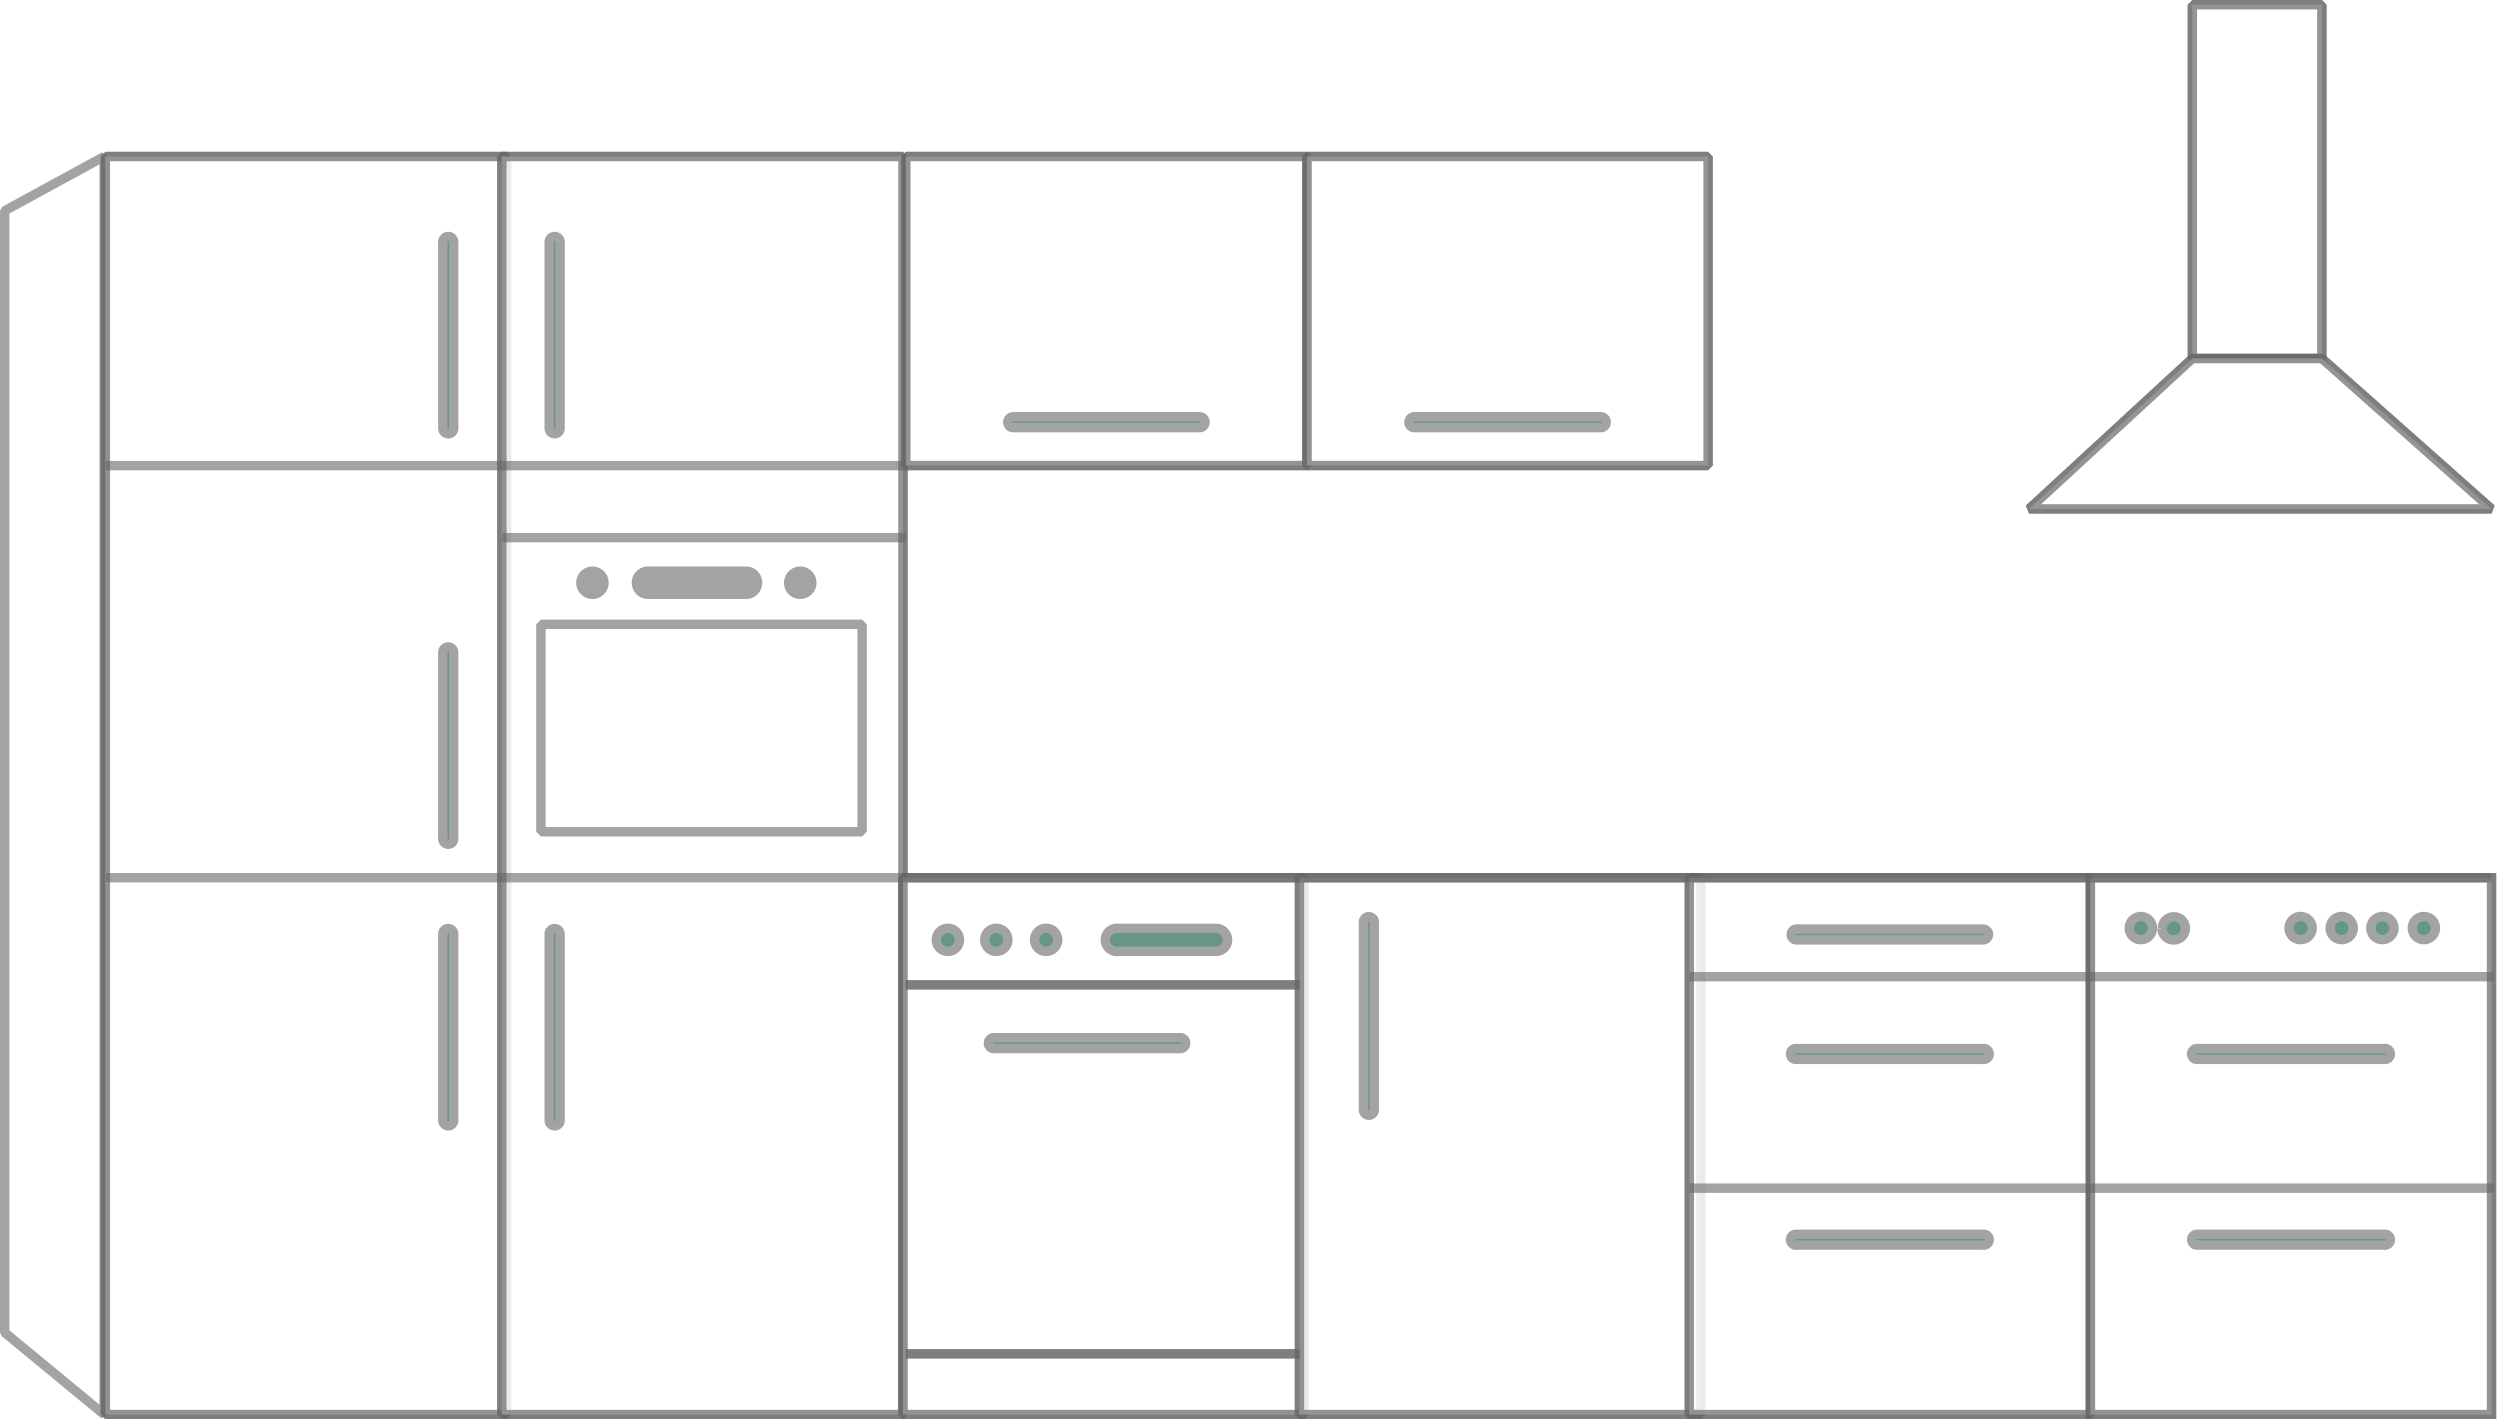 <?xml version="1.0" encoding="UTF-8"?><svg xmlns="http://www.w3.org/2000/svg" xmlns:svg="http://www.w3.org/2000/svg" xmlns:xlink="http://www.w3.org/1999/xlink" data-name="ARH Icons" height="151" id="ARH_Icons" version="1.1" viewBox="0 0 265.98 151" width="265.98">
  
  
  
  <title id="title20">ARH_Produkticons_Kueche</title>
  <polygon id="polygon22" points="163.37,176.43 163.32,185.17 332.74,184.84 314.52,176.31 " style="fill:url(#linearGradient956)" transform="translate(-66.76,-96)"/>
  <polygon id="polygon24" points="163.37,188.87 332.7,188.86 332.72,184.85 163.32,185.17 " style="fill:url(#linear-gradient-2)" transform="translate(-66.76,-96)"/>
  <polygon id="polygon26" points="77.84,112.65 67.26,118.42 67.26,237.77 77.84,246.5 " style="opacity:0.6;fill:#ffffff;stroke:#666666;stroke-linejoin:bevel" transform="translate(-66.76,-96)"/>
  <rect height="133.85" id="rect28" style="opacity:0.6;fill:#ffffff;stroke:#666666;stroke-linejoin:bevel" width="42.68" x="11.21" y="16.65"/>
  <rect height="133.85" id="rect30" style="opacity:0.6;fill:#ffffff;stroke:#666666;stroke-linejoin:bevel" width="42.68" x="11.21" y="16.65"/>
  <rect height="133.85" id="rect32" style="opacity:0.6;fill:#ffffff;stroke:#666666;stroke-linejoin:bevel" width="42.68" x="53.39" y="16.65"/>
  <rect height="133.85" id="rect34" style="opacity:0.6;fill:#ffffff;stroke:#666666;stroke-linejoin:bevel" width="42.68" x="53.39" y="16.65"/>
  <rect height="57.12" id="rect36" style="opacity:0.6;fill:#ffffff;stroke:#666666;stroke-linejoin:bevel" width="42.68" x="96.07" y="93.38"/>
  <rect height="57.12" id="rect38" style="opacity:0.6;fill:#ffffff;stroke:#666666;stroke-linejoin:bevel" width="42.68" x="96.07" y="93.38"/>
  <rect height="57.12" id="rect40" style="opacity:0.6;fill:#ffffff;stroke:#666666;stroke-linejoin:bevel" width="42.68" x="138.25" y="93.38"/>
  <rect height="57.12" id="rect42" style="opacity:0.6;fill:#ffffff;stroke:#666666;stroke-linejoin:bevel" width="42.68" x="138.25" y="93.38"/>
  <rect height="57.12" id="rect44" style="opacity:0.6;fill:#ffffff;stroke:#666666;stroke-linejoin:bevel" width="42.68" x="179.73" y="93.38"/>
  <rect height="57.12" id="rect46" style="opacity:0.6;fill:#ffffff;stroke:#666666;stroke-linejoin:bevel" width="42.68" x="179.73" y="93.38"/>
  <rect height="57.12" id="rect48" style="opacity:0.6;fill:#ffffff;stroke:#666666;stroke-miterlimit:10" width="42.68" x="222.4" y="93.38"/>
  <rect height="57.12" id="rect50" style="opacity:0.6;fill:#ffffff;stroke:#666666;stroke-miterlimit:10" width="42.68" x="222.4" y="93.38"/>
  <rect height="32.88" id="rect52" style="opacity:0.6;fill:#ffffff;stroke:#666666;stroke-linejoin:bevel" width="42.68" x="96.37" y="16.65"/>
  <rect height="32.88" id="rect54" style="opacity:0.6;fill:#ffffff;stroke:#666666;stroke-linejoin:bevel" width="42.68" x="96.37" y="16.65"/>
  <rect height="32.88" id="rect56" style="opacity:0.6;fill:#ffffff;stroke:#666666;stroke-linejoin:bevel" width="42.68" x="139.05" y="16.65"/>
  <rect height="32.88" id="rect58" style="opacity:0.6;fill:#ffffff;stroke:#666666;stroke-linejoin:bevel" width="42.68" x="139.05" y="16.65"/>
  <rect height="37.64" id="rect60" style="opacity:0.6;fill:#ffffff;stroke:#666666;stroke-linejoin:bevel" width="13.78" x="233.25" y="0.5"/>
  <rect height="37.64" id="rect62" style="opacity:0.6;fill:#ffffff;stroke:#666666;stroke-linejoin:bevel" width="13.78" x="233.25" y="0.5"/>
  <polygon id="polygon64" points="331.84,150.15 313.79,134.14 300.01,134.14 282.63,150.15 " style="opacity:0.6;fill:#ffffff;stroke:#666666;stroke-linejoin:bevel" transform="translate(-66.76,-96)"/>
  <polygon id="polygon66" points="331.84,150.15 313.79,134.14 300.01,134.14 282.63,150.15 " style="opacity:0.6;fill:#ffffff;stroke:#666666;stroke-linejoin:bevel" transform="translate(-66.76,-96)"/>
  <line id="line68" style="opacity:0.6;fill:#ffffff;stroke:#666666;stroke-linejoin:bevel" x1="96.37" x2="11.27" y1="49.54" y2="49.54"/>
  <line id="line70" style="opacity:0.6;fill:#ffffff;stroke:#666666;stroke-linejoin:bevel" x1="96.37" x2="53.45" y1="57.2" y2="57.2"/>
  <line id="line72" style="opacity:0.6;fill:#ffffff;stroke:#666666;stroke-linejoin:bevel" x1="265.08" x2="11.27" y1="93.38" y2="93.38"/>
  <line id="line74" style="opacity:0.6;fill:#ffffff;stroke:#666666;stroke-linejoin:bevel" x1="265.3" x2="179.73" y1="103.91" y2="103.91"/>
  <line id="line76" style="opacity:0.6;fill:#ffffff;stroke:#666666;stroke-linejoin:bevel" x1="265.3" x2="179.73" y1="126.41" y2="126.41"/>
  <rect height="22.07" id="rect78" style="opacity:0.6;fill:#ffffff;stroke:#666666;stroke-linejoin:bevel" width="34.17" x="57.55" y="66.42"/>
  <line id="line80" style="opacity:0.6;fill:#ffffff;stroke:#666666;stroke-linejoin:bevel" x1="96.37" x2="138.25" y1="104.78" y2="104.78"/>
  <line id="line82" style="opacity:0.6;fill:#ffffff;stroke:#666666;stroke-linejoin:bevel" x1="96.37" x2="138.25" y1="104.78" y2="104.78"/>
  <line id="line84" style="opacity:0.6;fill:#ffffff;stroke:#666666;stroke-linejoin:bevel" x1="96.37" x2="138.25" y1="144.04" y2="144.04"/>
  <line id="line86" style="opacity:0.6;fill:#ffffff;stroke:#666666;stroke-linejoin:bevel" x1="96.37" x2="138.25" y1="144.04" y2="144.04"/>
  <g id="g130" style="opacity:0.6" transform="translate(-66.76,-96)">
    <path d="m 174.56,141.5 a 0.58,0.58 0 1 1 0,-1.16 h 19.83 a 0.58,0.58 0 0 1 0,1.16 z" id="path88" style="fill:#005039;stroke:#666666;stroke-miterlimit:10"/>
    <path d="m 217.24,141.5 a 0.58,0.58 0 0 1 0,-1.16 h 19.83 a 0.58,0.58 0 0 1 0,1.16 z" id="path90" style="fill:#005039;stroke:#666666;stroke-miterlimit:10"/>
    <path d="m 300.59,208.71 a 0.58,0.58 0 1 1 0,-1.15 h 19.83 a 0.58,0.58 0 1 1 0,1.15 z" id="path92" style="fill:#005039;stroke:#666666;stroke-miterlimit:10"/>
    <path d="m 257.91,208.71 a 0.58,0.58 0 1 1 0,-1.15 h 19.83 a 0.58,0.58 0 1 1 0,1.15 z" id="path94" style="fill:#005039;stroke:#666666;stroke-miterlimit:10"/>
    <path d="m 172.5,207.56 a 0.58,0.58 0 0 1 0,-1.16 h 19.83 a 0.58,0.58 0 1 1 0,1.16 z" id="path96" style="fill:#005039;stroke:#666666;stroke-miterlimit:10"/>
    <path d="m 211.82,194.18 a 0.58,0.58 0 1 1 1.15,0 V 214 a 0.58,0.58 0 1 1 -1.15,0 z" id="path98" style="fill:#005039;stroke:#666666;stroke-miterlimit:10"/>
    <path d="m 125.19,195.37 a 0.58,0.58 0 1 1 1.16,0 v 19.83 a 0.58,0.58 0 0 1 -1.16,0 z" id="path100" style="fill:#005039;stroke:#666666;stroke-miterlimit:10"/>
    <path d="m 113.87,195.37 a 0.58,0.58 0 1 1 1.16,0 v 19.83 a 0.58,0.58 0 0 1 -1.16,0 z" id="path102" style="fill:#005039;stroke:#666666;stroke-miterlimit:10"/>
    <path d="m 113.87,165.41 a 0.58,0.58 0 0 1 1.16,0 v 19.83 a 0.58,0.58 0 1 1 -1.16,0 z" id="path104" style="fill:#005039;stroke:#666666;stroke-miterlimit:10"/>
    <path d="m 113.87,121.74 a 0.58,0.58 0 0 1 1.16,0 v 19.83 a 0.58,0.58 0 1 1 -1.16,0 z" id="path106" style="fill:#005039;stroke:#666666;stroke-miterlimit:10"/>
    <path d="m 125.19,121.74 a 0.58,0.58 0 0 1 1.16,0 v 19.83 a 0.58,0.58 0 0 1 -1.16,0 z" id="path108" style="fill:#005039;stroke:#666666;stroke-miterlimit:10"/>
    <path d="m 257.91,228.47 a 0.58,0.58 0 1 1 0,-1.15 h 19.83 a 0.58,0.58 0 1 1 0,1.15 z" id="path110" style="fill:#005039;stroke:#666666;stroke-miterlimit:10"/>
    <path d="m 300.59,228.47 a 0.58,0.58 0 1 1 0,-1.15 h 19.83 a 0.58,0.58 0 1 1 0,1.15 z" id="path112" style="fill:#005039;stroke:#666666;stroke-miterlimit:10"/>
    <path d="m 257.91,196 a 0.58,0.58 0 1 1 0,-1.16 h 19.83 a 0.58,0.58 0 0 1 0,1.16 z" id="path114" style="fill:#005039;stroke:#666666;stroke-miterlimit:10"/>
    <path d="m 128.56,158 a 1.23,1.23 0 1 1 1.23,1.23 1.23,1.23 0 0 1 -1.23,-1.23" id="path116" style="fill:#666666;stroke:#666666;stroke-miterlimit:10"/>
    <path d="m 150.67,158 a 1.23,1.23 0 1 1 1.22,1.23 1.22,1.22 0 0 1 -1.22,-1.23" id="path118" style="fill:#666666;stroke:#666666;stroke-miterlimit:10"/>
    <path d="m 166.38,196 a 1.23,1.23 0 1 1 1.22,1.22 1.23,1.23 0 0 1 -1.22,-1.22" id="path120" style="fill:#005039;stroke:#666666;stroke-miterlimit:10"/>
    <path d="m 171.53,196 a 1.23,1.23 0 1 1 1.22,1.22 1.23,1.23 0 0 1 -1.22,-1.22" id="path122" style="fill:#005039;stroke:#666666;stroke-miterlimit:10"/>
    <path d="m 176.83,196 a 1.23,1.23 0 1 1 1.23,1.22 1.23,1.23 0 0 1 -1.23,-1.22" id="path124" style="fill:#005039;stroke:#666666;stroke-miterlimit:10"/>
    <path d="m 147.36,158 a 1.23,1.23 0 0 1 -1.22,1.23 H 135.7 a 1.23,1.23 0 0 1 0,-2.46 h 10.44 a 1.23,1.23 0 0 1 1.22,1.23" id="path126" style="fill:#666666;stroke:#666666;stroke-miterlimit:10"/>
    <path d="m 197.36,196 a 1.22,1.22 0 0 1 -1.23,1.22 H 185.7 a 1.23,1.23 0 1 1 0,-2.45 h 10.43 a 1.23,1.23 0 0 1 1.23,1.23" id="path128" style="fill:#005039;stroke:#666666;stroke-miterlimit:10"/>
  </g>
  <g id="g144" style="opacity:0.6" transform="translate(-66.76,-96)">
    <path d="m 310.3,194.74 a 1.23,1.23 0 1 1 1.22,1.23 1.22,1.22 0 0 1 -1.22,-1.23" id="path132" style="fill:#005039;stroke:#666666;stroke-miterlimit:10"/>
    <path d="m 314.67,194.74 a 1.23,1.23 0 1 1 1.22,1.23 1.22,1.22 0 0 1 -1.22,-1.23" id="path134" style="fill:#005039;stroke:#666666;stroke-miterlimit:10"/>
    <path d="m 293.3,194.74 a 1.23,1.23 0 1 1 1.22,1.23 1.22,1.22 0 0 1 -1.22,-1.23" id="path136" style="fill:#005039;stroke:#666666;stroke-miterlimit:10"/>
    <path d="M 296.81,194.74 A 1.23,1.23 0 1 1 298,196 1.22,1.22 0 0 1 296.78,194.77" id="path138" style="fill:#005039;stroke:#666666;stroke-miterlimit:10"/>
    <path d="m 319,194.74 a 1.23,1.23 0 1 1 1.22,1.23 1.22,1.22 0 0 1 -1.22,-1.23" id="path140" style="fill:#005039;stroke:#666666;stroke-miterlimit:10"/>
    <path d="m 323.41,194.74 a 1.23,1.23 0 1 1 1.23,1.23 1.23,1.23 0 0 1 -1.23,-1.23" id="path142" style="fill:#005039;stroke:#666666;stroke-miterlimit:10"/>
  </g>
</svg>